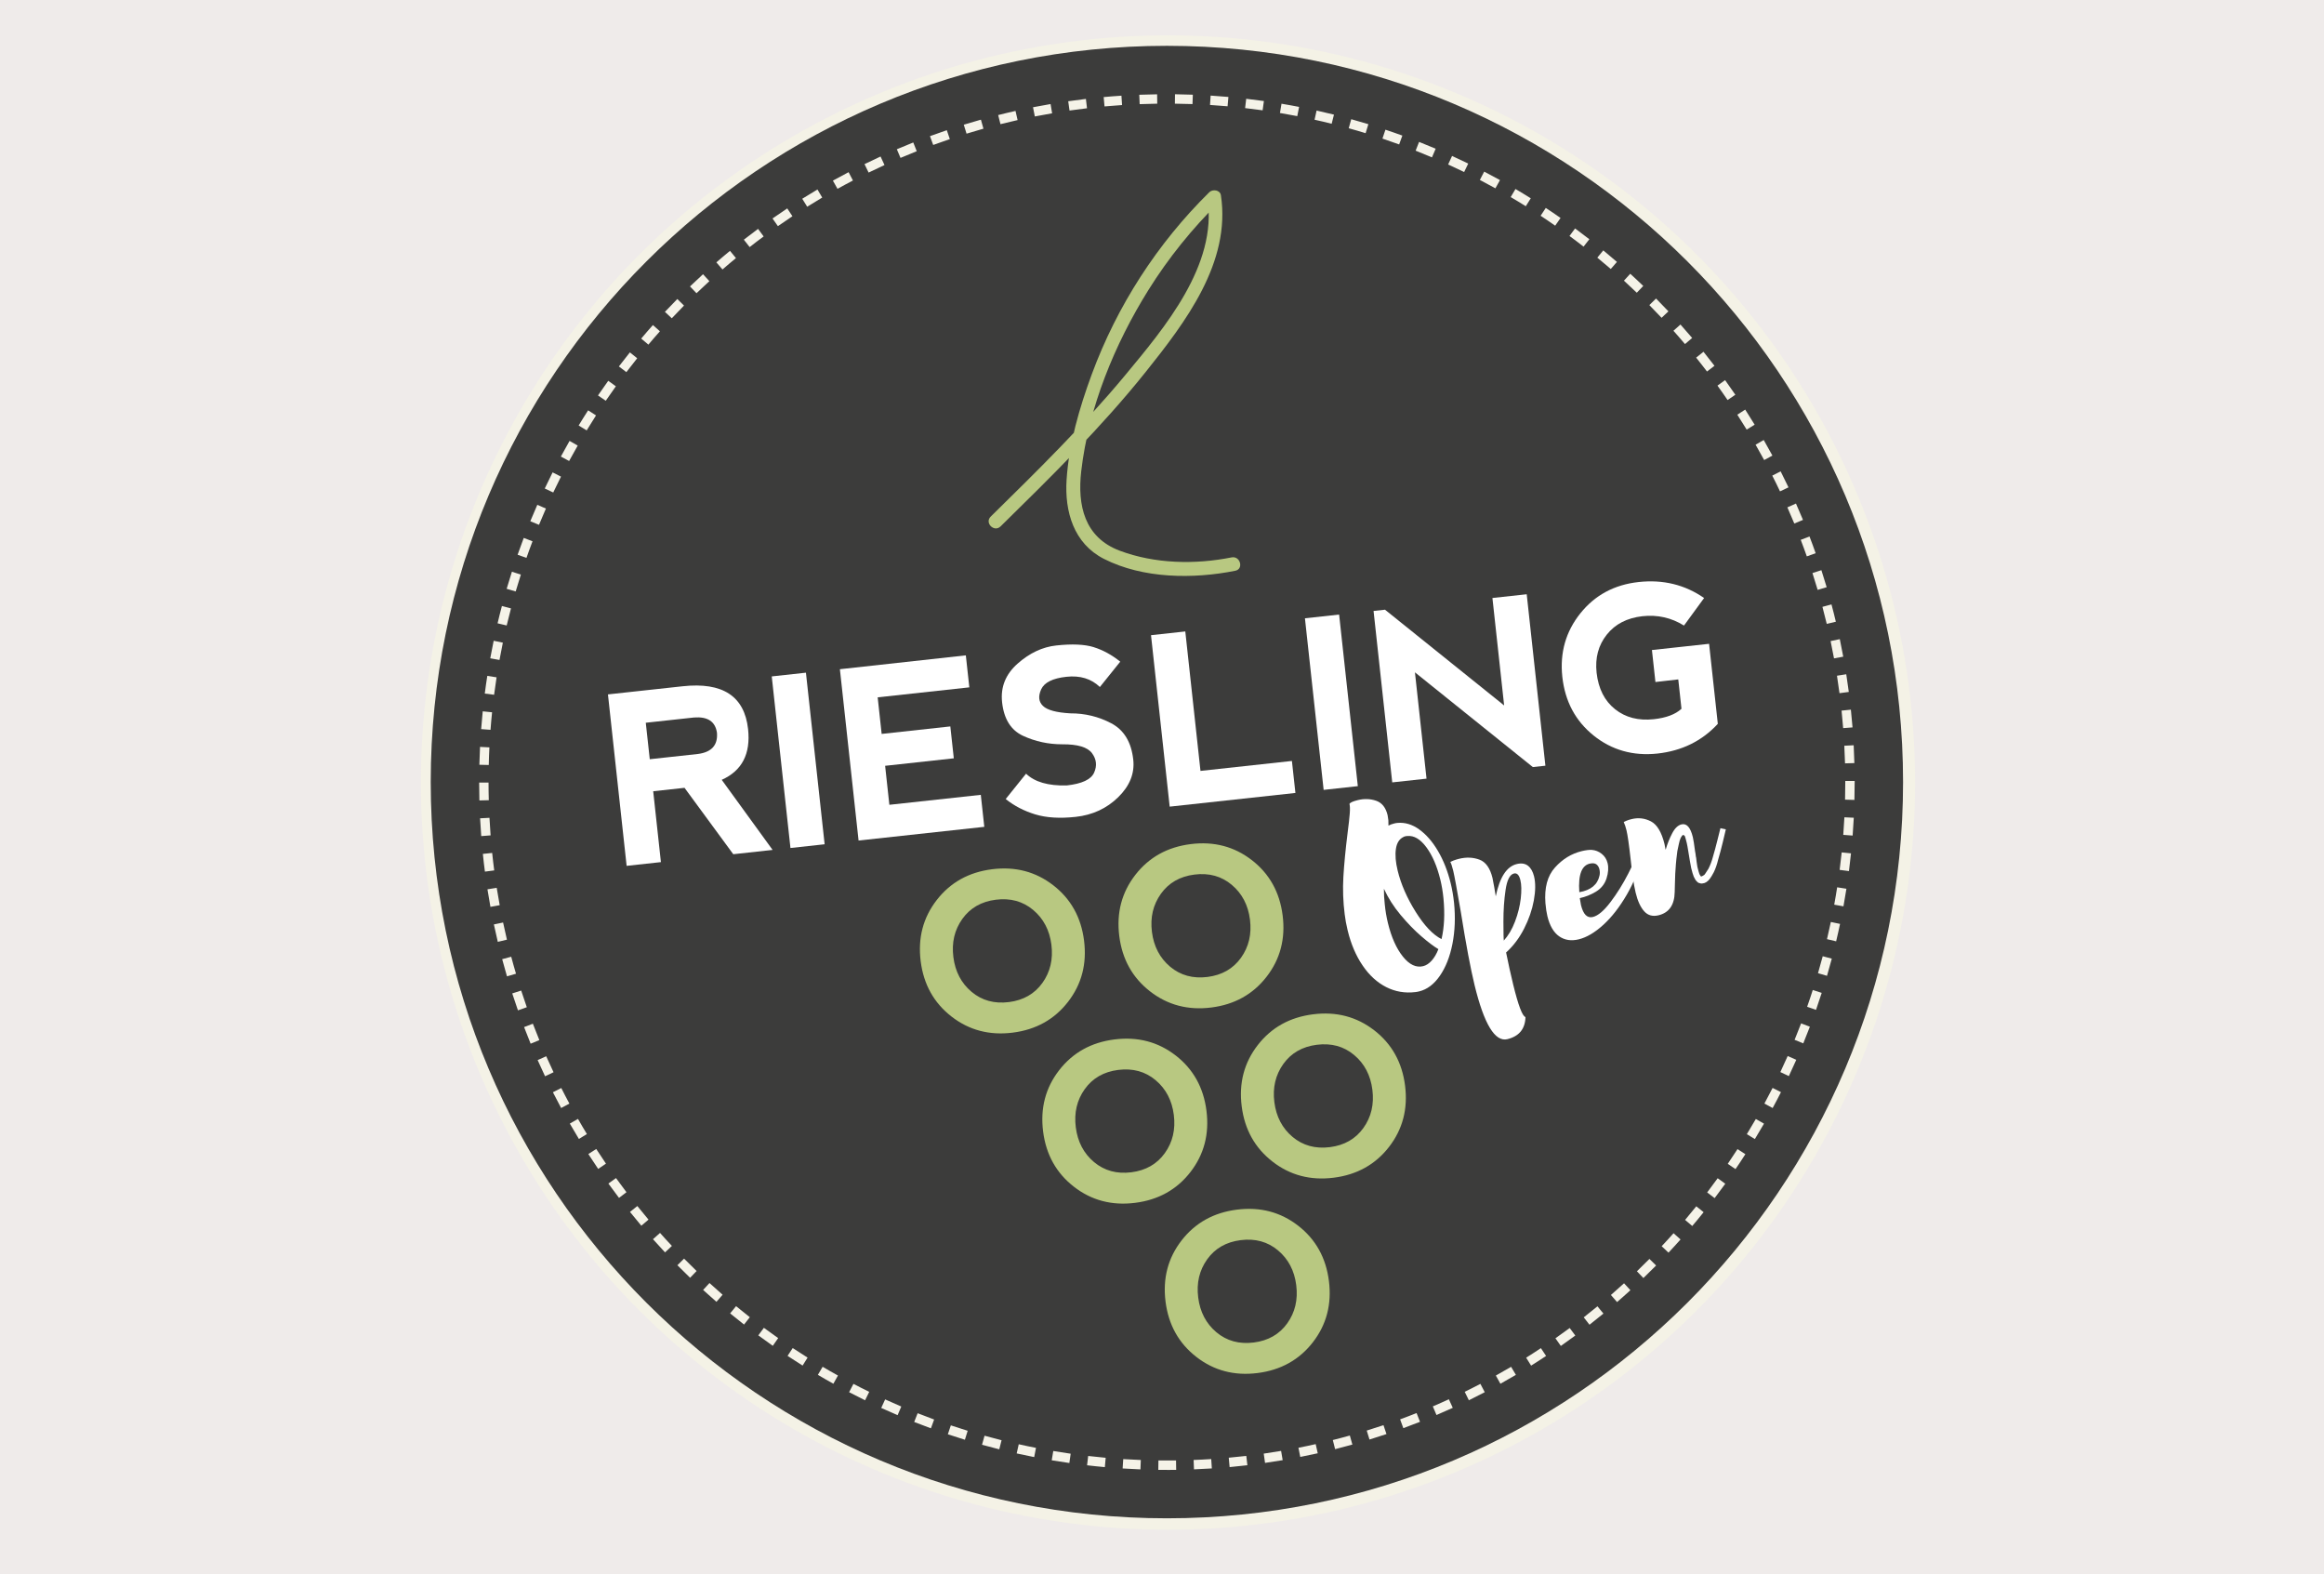 <?xml version="1.0" encoding="UTF-8"?>
<svg id="uuid-cdc44fa2-d3c0-49e7-98e1-08c5ad104269" data-name="Calque 1" xmlns="http://www.w3.org/2000/svg" width="871" height="590" xmlns:xlink="http://www.w3.org/1999/xlink" viewBox="0 0 871 590">
  <defs>
    <style>
      .uuid-9a102e8b-458b-40bb-9ce1-c780792d4a0d {
        fill: #b8c881;
      }

      .uuid-9a102e8b-458b-40bb-9ce1-c780792d4a0d, .uuid-b9e84ab2-c0c8-4707-9628-60304e689952, .uuid-2d6428ef-2e2d-4a44-bf67-5fa4248b60e0, .uuid-29fc1da2-d642-4d07-bf17-29bbb8ea433c, .uuid-f6d1d231-84f2-4b26-a377-982faa8a5792, .uuid-bdc61a57-c03f-4210-9e08-9dce2f1ae11c {
        stroke-width: 0px;
      }

      .uuid-b9e84ab2-c0c8-4707-9628-60304e689952 {
        fill: url(#uuid-05cc2163-b64c-4aa3-a9d8-79aab32eef26);
      }

      .uuid-2d6428ef-2e2d-4a44-bf67-5fa4248b60e0 {
        fill: #3c3c3b;
      }

      .uuid-29fc1da2-d642-4d07-bf17-29bbb8ea433c {
        fill: #efebea;
      }

      .uuid-f6d1d231-84f2-4b26-a377-982faa8a5792 {
        fill: #fff;
      }

      .uuid-bdc61a57-c03f-4210-9e08-9dce2f1ae11c {
        fill: url(#uuid-9f57ec7a-81ee-45d3-8542-4503303c4d6e);
      }
    </style>
    <radialGradient id="uuid-9f57ec7a-81ee-45d3-8542-4503303c4d6e" data-name="Degradado sin nombre 9" cx="-868.23" cy="-611.45" fx="-868.23" fy="-611.45" r="1716.89" gradientTransform="translate(579.35 392.97) scale(.16)" gradientUnits="userSpaceOnUse">
      <stop offset="0" stop-color="#fff"/>
      <stop offset="1" stop-color="#f4f2e6"/>
    </radialGradient>
    <radialGradient id="uuid-05cc2163-b64c-4aa3-a9d8-79aab32eef26" cx="-10360.6" cy="-612.54" fx="-10360.6" fy="-612.54" r="1580.5" gradientTransform="translate(2127 392.97) scale(.16)" gradientUnits="userSpaceOnUse">
      <stop offset="0" stop-color="#f5f3e8"/>
      <stop offset="1" stop-color="#f5f3e8"/>
    </radialGradient>
  </defs>
  <rect class="uuid-29fc1da2-d642-4d07-bf17-29bbb8ea433c" x="-59.25" y="-34.25" width="994" height="655"/>
  <g>
    <circle class="uuid-bdc61a57-c03f-4210-9e08-9dce2f1ae11c" cx="437.75" cy="293.25" r="280"/>
    <path class="uuid-2d6428ef-2e2d-4a44-bf67-5fa4248b60e0" d="M713.24,293.07c0,152.38-123.52,275.9-275.9,275.9s-275.91-123.52-275.91-275.9S284.97,17.17,437.34,17.17s275.9,123.53,275.9,275.9Z"/>
    <path class="uuid-b9e84ab2-c0c8-4707-9628-60304e689952" d="M437.34,550.83c-1.08,0-2.15,0-3.23-.02l.05-3.51c2.2.02,4.4.02,6.6,0l.05,3.52c-1.16.01-2.31.02-3.47.02ZM427.42,550.64c-2.23-.09-4.46-.2-6.68-.35l.23-3.5c2.18.13,4.38.25,6.59.33l-.14,3.52ZM447.49,550.63l-.14-3.52c2.21-.09,4.41-.19,6.6-.34l.23,3.51c-2.21.14-4.45.25-6.68.34ZM414.07,549.79c-2.22-.21-4.44-.42-6.65-.69l.41-3.49c2.18.26,4.37.48,6.56.68l-.31,3.5ZM460.84,549.77l-.32-3.51c2.2-.2,4.39-.42,6.57-.67l.41,3.49c-2.21.26-4.42.49-6.65.7ZM400.79,548.25c-2.22-.32-4.42-.66-6.62-1.02l.58-3.48c2.17.37,4.34.7,6.52,1.01l-.49,3.49ZM474.12,548.21l-.49-3.48c2.19-.31,4.35-.66,6.51-1.02l.59,3.47c-2.2.37-4.4.72-6.62,1.03ZM387.59,546.03c-2.2-.43-4.38-.89-6.55-1.37l.77-3.44c2.14.48,4.29.94,6.46,1.36l-.67,3.45ZM487.32,545.98l-.68-3.45c2.16-.42,4.32-.87,6.46-1.36l.77,3.43c-2.18.48-4.36.94-6.55,1.37ZM374.52,543.12c-2.16-.54-4.32-1.12-6.47-1.71l.94-3.39c2.11.58,4.24,1.15,6.38,1.69l-.86,3.41ZM500.38,543.06l-.86-3.42c2.14-.53,4.27-1.1,6.38-1.69l.95,3.39c-2.15.59-4.31,1.17-6.47,1.72ZM361.63,539.53c-2.14-.66-4.28-1.34-6.39-2.05l1.12-3.34c2.09.7,4.19,1.37,6.31,2.03l-1.04,3.36ZM513.27,539.46l-1.04-3.37c2.1-.65,4.19-1.32,6.28-2.02l1.12,3.33c-2.1.71-4.23,1.39-6.37,2.05ZM348.9,535.25c-2.1-.77-4.2-1.57-6.27-2.38l1.29-3.28c2.05.81,4.11,1.59,6.18,2.36l-1.21,3.3ZM525.95,535.19l-1.21-3.3c2.07-.77,4.13-1.54,6.17-2.36l1.29,3.28c-2.08.81-4.16,1.61-6.26,2.38ZM336.42,530.32c-2.06-.88-4.11-1.78-6.15-2.71l1.47-3.2c2,.91,4.03,1.8,6.05,2.67l-1.38,3.24ZM538.37,530.26l-1.37-3.23c2.01-.86,4.02-1.74,6.01-2.67l1.47,3.21c-2.01.92-4.06,1.82-6.1,2.69ZM324.22,524.74c-2-.98-4-1.99-5.99-3.03l1.63-3.12c1.95,1.03,3.92,2.01,5.91,2.99l-1.55,3.16ZM550.5,524.73l-1.55-3.17c1.98-.97,3.94-1.95,5.88-2.97l1.63,3.12c-1.97,1.03-3.95,2.03-5.95,3.02ZM562.33,518.55l-1.71-3.08c1.92-1.07,3.83-2.15,5.72-3.27l1.79,3.02c-1.92,1.13-3.85,2.24-5.8,3.33ZM312.34,518.54c-1.96-1.08-3.89-2.19-5.81-3.33l1.78-3.02c1.89,1.12,3.81,2.21,5.74,3.27l-1.71,3.08ZM573.84,511.76l-1.86-2.98c1.86-1.17,3.71-2.36,5.53-3.58l1.94,2.93c-1.85,1.24-3.72,2.44-5.61,3.62ZM300.79,511.73c-1.89-1.18-3.77-2.4-5.62-3.63l1.93-2.93c1.84,1.22,3.69,2.41,5.57,3.58l-1.87,2.98ZM584.98,504.38l-2.03-2.87c1.8-1.27,3.59-2.55,5.35-3.85l2.1,2.82c-1.8,1.33-3.6,2.62-5.43,3.9ZM289.63,504.33c-1.83-1.28-3.63-2.59-5.43-3.92l2.09-2.82c1.77,1.31,3.56,2.59,5.36,3.85l-2.02,2.89ZM595.72,496.43l-2.16-2.77c1.73-1.35,3.45-2.73,5.14-4.13l2.24,2.72c-1.72,1.41-3.46,2.8-5.22,4.18ZM278.86,496.36c-1.75-1.37-3.49-2.76-5.22-4.18l2.23-2.71c1.71,1.39,3.42,2.78,5.15,4.14l-2.17,2.76ZM606.05,487.94l-2.3-2.66c1.66-1.44,3.31-2.9,4.92-4.38l2.38,2.59c-1.64,1.51-3.32,2.99-5,4.45ZM268.52,487.85c-1.68-1.46-3.35-2.94-5-4.45l2.38-2.6c1.62,1.48,3.26,2.95,4.92,4.39l-2.31,2.66ZM615.92,478.93l-2.43-2.53c1.58-1.53,3.15-3.07,4.69-4.63l2.51,2.46c-1.57,1.59-3.16,3.15-4.77,4.7ZM258.63,478.83c-1.6-1.54-3.18-3.12-4.75-4.7l2.5-2.47c1.55,1.57,3.11,3.11,4.7,4.64l-2.45,2.54ZM625.33,469.42l-2.56-2.41c1.51-1.6,2.99-3.23,4.45-4.87l2.62,2.33c-1.47,1.67-2.98,3.31-4.52,4.95ZM249.24,469.31c-1.51-1.63-3.02-3.27-4.51-4.93l2.64-2.35c1.46,1.65,2.94,3.27,4.45,4.87l-2.57,2.41ZM634.23,459.43l-2.68-2.28c1.42-1.69,2.81-3.38,4.19-5.1l2.75,2.21c-1.39,1.74-2.81,3.47-4.26,5.17ZM240.36,459.32c-1.44-1.7-2.85-3.43-4.25-5.17l2.75-2.2c1.38,1.72,2.78,3.42,4.19,5.09l-2.68,2.28ZM642.62,448.98l-2.8-2.13c1.33-1.75,2.64-3.53,3.94-5.32l2.85,2.06c-1.31,1.82-2.64,3.6-3.98,5.38ZM231.99,448.89c-1.35-1.77-2.67-3.56-3.98-5.37l2.86-2.05c1.28,1.79,2.59,3.55,3.92,5.3l-2.8,2.13ZM650.44,438.11l-2.9-1.98c1.24-1.82,2.45-3.65,3.65-5.51l2.95,1.9c-1.2,1.89-2.43,3.75-3.7,5.59ZM224.19,438.04c-1.26-1.84-2.49-3.7-3.69-5.57l2.96-1.9c1.19,1.85,2.41,3.67,3.64,5.49l-2.91,1.98ZM657.7,426.85l-3.01-1.83c1.15-1.88,2.27-3.78,3.37-5.69l3.06,1.75c-1.12,1.94-2.25,3.85-3.42,5.77ZM216.96,426.81c-1.16-1.9-2.3-3.83-3.4-5.76l3.06-1.75c1.08,1.91,2.2,3.8,3.34,5.67l-3,1.84ZM210.31,415.22c-1.05-1.95-2.08-3.92-3.09-5.91l3.14-1.59c.98,1.96,2,3.91,3.04,5.84l-3.1,1.66ZM664.37,415.22l-3.1-1.67c1.05-1.94,2.07-3.89,3.07-5.86l3.14,1.58c-1.01,2-2.04,3.98-3.11,5.94ZM204.28,403.32c-.95-2-1.87-4.03-2.78-6.06l3.21-1.44c.89,2.01,1.81,4.01,2.75,5.99l-3.18,1.51ZM670.42,403.26l-3.17-1.51c.93-2,1.86-3.99,2.75-6.02l3.22,1.43c-.91,2.04-1.84,4.07-2.79,6.09ZM198.88,391.12c-.84-2.06-1.66-4.13-2.46-6.23l3.29-1.26c.79,2.06,1.59,4.11,2.43,6.14l-3.26,1.34ZM675.84,390.99l-3.25-1.33c.83-2.04,1.64-4.1,2.44-6.16l3.28,1.25c-.8,2.1-1.62,4.18-2.47,6.24ZM194.12,378.62c-.74-2.1-1.45-4.22-2.14-6.34l3.35-1.08c.67,2.09,1.38,4.18,2.11,6.25l-3.32,1.17ZM680.62,378.44l-3.33-1.16c.73-2.09,1.44-4.18,2.11-6.29l3.35,1.08c-.69,2.14-1.4,4.26-2.14,6.37ZM190.01,365.88c-.62-2.13-1.22-4.28-1.8-6.44l3.39-.91c.57,2.14,1.16,4.25,1.79,6.36l-3.38.99ZM684.73,365.68l-3.37-.99c.61-2.11,1.21-4.23,1.77-6.35l3.4.9c-.57,2.16-1.17,4.31-1.8,6.45ZM186.57,352.95c-.52-2.16-1-4.34-1.47-6.53l3.45-.72c.45,2.16.93,4.3,1.44,6.43l-3.42.82ZM688.16,352.75l-3.43-.81c.51-2.14.99-4.29,1.44-6.44l3.45.72c-.46,2.18-.94,4.37-1.46,6.53ZM183.81,339.85c-.4-2.19-.77-4.39-1.12-6.59l3.47-.56c.35,2.18.72,4.35,1.12,6.51l-3.47.63ZM690.91,339.64l-3.47-.62c.39-2.17.77-4.34,1.1-6.51l3.47.54c-.35,2.21-.71,4.41-1.11,6.59ZM181.74,326.63c-.29-2.2-.55-4.42-.77-6.64l3.49-.36c.23,2.2.48,4.39.77,6.55l-3.49.45ZM692.96,326.43l-3.49-.45c.28-2.18.54-4.36.77-6.55l3.49.35c-.23,2.22-.48,4.44-.77,6.65ZM180.36,313.33c-.17-2.22-.31-4.44-.43-6.68l3.52-.18c.12,2.2.25,4.4.42,6.58l-3.51.27ZM694.33,313.12l-3.5-.26c.17-2.19.31-4.39.42-6.59l3.52.17c-.12,2.23-.27,4.46-.43,6.68ZM179.67,299.96c-.05-2.21-.09-4.44-.09-6.69h3.52c0,2.2.02,4.4.09,6.6l-3.52.09ZM695.01,299.76l-3.51-.1c.06-2.18.08-4.39.08-6.6v-.41h3.52v.41c0,2.24-.03,4.46-.09,6.69ZM183.18,286.67l-3.52-.08c.06-2.24.14-4.46.25-6.7l3.51.18c-.11,2.19-.2,4.39-.24,6.59ZM691.49,286.06c-.06-2.2-.15-4.4-.27-6.6l3.51-.18c.12,2.22.2,4.44.26,6.68l-3.51.1ZM183.84,273.49l-3.51-.26c.17-2.23.37-4.46.59-6.67l3.5.36c-.23,2.19-.41,4.38-.58,6.58ZM690.79,272.87c-.17-2.2-.37-4.38-.6-6.57l3.49-.36c.23,2.2.44,4.42.62,6.65l-3.51.27ZM185.18,260.36l-3.49-.45c.28-2.22.59-4.42.94-6.63l3.48.54c-.34,2.17-.65,4.35-.93,6.53ZM689.41,259.75c-.29-2.19-.6-4.36-.94-6.53l3.48-.55c.34,2.2.66,4.41.95,6.63l-3.49.46ZM187.21,247.32l-3.47-.63c.4-2.2.82-4.39,1.28-6.57l3.44.71c-.45,2.16-.86,4.31-1.26,6.49ZM687.36,246.72c-.4-2.17-.83-4.33-1.28-6.48l3.45-.73c.46,2.18.89,4.37,1.29,6.57l-3.46.64ZM189.9,234.39l-3.42-.81c.52-2.18,1.05-4.34,1.63-6.49l3.4.9c-.56,2.12-1.09,4.26-1.61,6.4ZM684.64,233.8c-.52-2.14-1.05-4.28-1.62-6.39l3.39-.91c.58,2.15,1.13,4.31,1.64,6.49l-3.42.81ZM193.27,221.64l-3.38-.99c.63-2.15,1.29-4.29,1.97-6.4l3.35,1.07c-.67,2.09-1.31,4.2-1.94,6.32ZM681.23,221.05c-.62-2.11-1.28-4.21-1.95-6.3l3.35-1.08c.69,2.11,1.34,4.24,1.98,6.38l-3.37,1ZM197.31,209.05l-3.32-1.16c.74-2.11,1.51-4.22,2.3-6.31l3.29,1.26c-.79,2.06-1.54,4.14-2.27,6.22ZM677.17,208.5c-.73-2.09-1.5-4.14-2.28-6.2l3.29-1.25c.8,2.07,1.56,4.17,2.3,6.27l-3.32,1.18ZM202.01,196.67l-3.26-1.34c.85-2.06,1.74-4.12,2.63-6.16l3.22,1.41c-.89,2.02-1.75,4.05-2.59,6.09ZM672.47,196.17c-.84-2.03-1.71-4.05-2.59-6.04l3.22-1.43c.9,2.03,1.77,4.07,2.63,6.13l-3.25,1.35ZM207.35,184.56l-3.18-1.5c.96-2.03,1.94-4.05,2.94-6.04l3.14,1.59c-.99,1.96-1.96,3.94-2.9,5.94ZM667.12,184.14c-.93-1.98-1.9-3.96-2.9-5.91l3.14-1.59c1.01,1.98,1.99,3.98,2.94,5.99l-3.18,1.51ZM213.31,172.76l-3.1-1.67c1.06-1.98,2.15-3.93,3.25-5.86l3.06,1.74c-1.1,1.91-2.17,3.84-3.22,5.78ZM661.18,172.4c-1.05-1.94-2.12-3.85-3.21-5.75l3.05-1.76c1.11,1.94,2.19,3.88,3.25,5.84l-3.1,1.68ZM219.88,161.28l-3.01-1.83c1.16-1.91,2.34-3.81,3.55-5.68l2.96,1.9c-1.18,1.86-2.35,3.71-3.49,5.6ZM654.62,160.98c-1.15-1.88-2.31-3.74-3.5-5.58l2.96-1.91c1.2,1.87,2.38,3.75,3.54,5.66l-3,1.84ZM227.02,150.17l-2.9-1.98c1.26-1.84,2.54-3.67,3.84-5.49l2.86,2.06c-1.28,1.79-2.54,3.59-3.79,5.42ZM647.47,149.91c-1.23-1.82-2.5-3.61-3.79-5.4l2.86-2.06c1.3,1.81,2.58,3.64,3.84,5.48l-2.91,1.98ZM234.75,139.45l-2.8-2.13c1.35-1.77,2.72-3.53,4.12-5.27l2.74,2.2c-1.38,1.72-2.72,3.45-4.06,5.21ZM639.76,139.22c-1.34-1.74-2.68-3.48-4.07-5.2l2.75-2.2c1.39,1.74,2.77,3.49,4.12,5.26l-2.8,2.14ZM243,129.14l-2.68-2.26c1.43-1.71,2.89-3.39,4.38-5.07l2.63,2.34c-1.47,1.64-2.9,3.31-4.32,4.99ZM631.5,128.93c-1.41-1.68-2.86-3.34-4.32-4.98l2.63-2.34c1.48,1.65,2.95,3.34,4.39,5.04l-2.69,2.28ZM251.78,119.27l-2.58-2.4c1.53-1.63,3.08-3.24,4.65-4.82l2.5,2.46c-1.55,1.57-3.06,3.15-4.57,4.76ZM622.73,119.09c-1.51-1.61-3.03-3.19-4.58-4.76l2.51-2.46c1.57,1.58,3.11,3.18,4.64,4.81l-2.56,2.41ZM261.04,109.88l-2.44-2.54c1.61-1.55,3.23-3.07,4.88-4.58l2.38,2.6c-1.63,1.49-3.23,2.99-4.82,4.52ZM613.45,109.7c-1.59-1.52-3.19-3.03-4.82-4.52l2.36-2.59c1.66,1.5,3.28,3.03,4.88,4.57l-2.43,2.54ZM270.78,100.98l-2.3-2.66c1.68-1.45,3.37-2.9,5.11-4.32l2.23,2.72c-1.7,1.4-3.38,2.81-5.04,4.26ZM603.7,100.8c-1.66-1.43-3.35-2.86-5.05-4.25l2.24-2.72c1.73,1.42,3.43,2.86,5.11,4.32l-2.3,2.65ZM280.96,92.59l-2.18-2.77c1.76-1.37,3.54-2.72,5.33-4.05l2.09,2.83c-1.77,1.3-3.52,2.64-5.24,3.99ZM593.49,92.42c-1.73-1.36-3.49-2.68-5.27-3.99l2.1-2.82c1.8,1.32,3.58,2.67,5.34,4.04l-2.17,2.78ZM291.55,84.75l-2.02-2.88c1.82-1.28,3.66-2.54,5.52-3.77l1.94,2.93c-1.83,1.22-3.65,2.46-5.45,3.72ZM582.86,84.57c-1.8-1.27-3.63-2.5-5.46-3.72l1.94-2.93c1.86,1.23,3.71,2.48,5.53,3.76l-2.01,2.89ZM302.53,77.47l-1.86-2.99c1.88-1.18,3.78-2.33,5.7-3.47l1.79,3.02c-1.89,1.13-3.76,2.26-5.63,3.44ZM571.84,77.28c-1.86-1.17-3.75-2.31-5.65-3.43l1.79-3.02c1.93,1.13,3.84,2.29,5.73,3.48l-1.87,2.98ZM313.88,70.76l-1.72-3.07c1.94-1.08,3.9-2.14,5.88-3.17l1.63,3.12c-1.95,1.01-3.88,2.06-5.79,3.12ZM560.45,70.57c-1.92-1.07-3.86-2.11-5.82-3.14l1.63-3.12c1.99,1.04,3.95,2.09,5.91,3.18l-1.72,3.08ZM325.54,64.66l-1.54-3.15c1.99-.98,4-1.93,6.02-2.86l1.48,3.2c-2,.92-3.99,1.86-5.95,2.82ZM548.73,64.46c-1.98-.96-3.98-1.91-5.99-2.82l1.47-3.2c2.03.93,4.06,1.88,6.06,2.86l-1.53,3.16ZM337.5,59.18l-1.38-3.25c2.04-.86,4.09-1.72,6.16-2.54l1.3,3.27c-2.04.81-4.07,1.65-6.08,2.51ZM536.68,58.97c-2.03-.87-4.07-1.7-6.12-2.51l1.29-3.28c2.09.83,4.15,1.67,6.22,2.55l-1.39,3.24ZM349.75,54.32l-1.21-3.3c2.09-.77,4.19-1.51,6.31-2.23l1.13,3.34c-2.09.7-4.16,1.44-6.23,2.19ZM524.37,54.12c-2.08-.76-4.15-1.49-6.25-2.19l1.12-3.33c2.12.71,4.24,1.44,6.34,2.21l-1.2,3.31ZM362.25,50.1l-1.04-3.37c2.13-.66,4.27-1.28,6.42-1.89l.95,3.38c-2.13.6-4.23,1.22-6.33,1.87ZM511.81,49.91c-2.09-.64-4.21-1.27-6.33-1.85l.94-3.39c2.15.6,4.29,1.23,6.42,1.87l-1.03,3.37ZM374.96,46.53l-.86-3.41c2.15-.55,4.32-1.06,6.5-1.55l.78,3.43c-2.16.48-4.29.99-6.42,1.53ZM499.1,46.38c-2.13-.54-4.27-1.05-6.42-1.51l.76-3.44c2.19.48,4.36,1,6.51,1.53l-.86,3.42ZM387.84,43.64l-.68-3.45c2.19-.43,4.37-.83,6.58-1.2l.58,3.47c-2.17.36-4.33.76-6.48,1.18ZM486.21,43.52c-2.16-.42-4.32-.81-6.5-1.18l.58-3.47c2.2.36,4.4.77,6.59,1.19l-.68,3.46ZM400.84,41.42l-.49-3.48c2.2-.31,4.41-.61,6.63-.87l.41,3.5c-2.19.25-4.37.54-6.55.85ZM473.2,41.34c-2.18-.3-4.36-.58-6.55-.83l.41-3.49c2.22.25,4.43.53,6.63.84l-.48,3.49ZM413.96,39.89l-.32-3.51c2.21-.21,4.43-.38,6.66-.52l.23,3.51c-2.2.14-4.39.31-6.58.51ZM460.08,39.83c-2.18-.19-4.38-.36-6.58-.5l.22-3.51c2.23.14,4.45.32,6.67.51l-.31,3.5ZM427.13,39.03l-.15-3.52c2.22-.08,4.45-.14,6.69-.17l.05,3.51c-2.21.03-4.4.09-6.59.18ZM446.92,39c-2.19-.08-4.39-.13-6.59-.15l.04-3.53c2.23.03,4.45.09,6.69.17l-.13,3.51Z"/>
    <g>
      <g>
        <g>
          <path class="uuid-9a102e8b-458b-40bb-9ce1-c780792d4a0d" d="M402.48,444.71c-6.59-5.12-10.44-12.03-11.54-20.7-1.1-8.71.9-16.36,6.01-22.95,5.11-6.59,12.02-10.44,20.73-11.54,8.71-1.1,16.35.9,22.95,6.01,6.59,5.11,10.44,12.02,11.54,20.73,1.1,8.71-.9,16.35-6.01,22.95-5.11,6.59-12.02,10.44-20.72,11.54-8.71,1.1-16.36-.91-22.95-6.03ZM424.03,439.3c5.41-.69,9.59-3.08,12.53-7.18,2.94-4.11,4.06-8.88,3.37-14.32-.69-5.44-2.97-9.79-6.84-13.03-3.86-3.24-8.53-4.52-14-3.83-5.42.69-9.59,3.08-12.53,7.18-2.94,4.11-4.06,8.88-3.37,14.32.69,5.44,2.96,9.78,6.83,13.03,3.87,3.24,8.53,4.52,14,3.83Z"/>
          <path class="uuid-9a102e8b-458b-40bb-9ce1-c780792d4a0d" d="M476.91,435.29c-6.59-5.12-10.44-12.03-11.54-20.7-1.1-8.71.9-16.36,6.01-22.95,5.11-6.59,12.02-10.44,20.73-11.54,8.71-1.1,16.35.9,22.95,6.01,6.59,5.11,10.44,12.02,11.54,20.73,1.1,8.71-.9,16.35-6.01,22.95-5.11,6.59-12.02,10.44-20.72,11.54-8.71,1.1-16.36-.91-22.95-6.03ZM498.45,429.88c5.41-.69,9.59-3.08,12.53-7.18,2.94-4.11,4.06-8.88,3.37-14.32-.69-5.44-2.97-9.79-6.84-13.03-3.86-3.24-8.53-4.52-14-3.83-5.42.69-9.59,3.08-12.53,7.18-2.94,4.11-4.06,8.88-3.37,14.32.69,5.44,2.96,9.78,6.83,13.03,3.87,3.24,8.53,4.52,14,3.83Z"/>
        </g>
        <path class="uuid-9a102e8b-458b-40bb-9ce1-c780792d4a0d" d="M448.37,508.49c-6.59-5.12-10.44-12.03-11.54-20.7-1.1-8.71.9-16.36,6.01-22.95,5.11-6.59,12.02-10.44,20.73-11.54,8.71-1.1,16.35.9,22.95,6.01,6.59,5.11,10.44,12.02,11.54,20.73,1.1,8.71-.9,16.35-6.01,22.95-5.11,6.59-12.02,10.44-20.72,11.54-8.71,1.1-16.36-.91-22.95-6.03ZM469.91,503.09c5.41-.69,9.59-3.08,12.53-7.18,2.94-4.11,4.06-8.88,3.37-14.32-.69-5.44-2.97-9.79-6.84-13.03-3.86-3.24-8.53-4.52-14-3.83-5.42.69-9.59,3.08-12.53,7.18-2.94,4.11-4.06,8.88-3.37,14.32.69,5.44,2.96,9.78,6.83,13.03,3.87,3.24,8.53,4.52,14,3.83Z"/>
        <g>
          <path class="uuid-9a102e8b-458b-40bb-9ce1-c780792d4a0d" d="M356.6,380.93c-6.59-5.12-10.44-12.03-11.54-20.7-1.1-8.71.9-16.36,6.01-22.95,5.11-6.59,12.02-10.44,20.73-11.54,8.71-1.1,16.35.9,22.95,6.01,6.59,5.11,10.44,12.02,11.54,20.73,1.1,8.71-.9,16.35-6.01,22.95-5.11,6.59-12.02,10.44-20.72,11.54-8.71,1.1-16.36-.91-22.95-6.03ZM378.15,375.52c5.41-.69,9.59-3.08,12.53-7.18,2.94-4.11,4.06-8.88,3.37-14.32-.69-5.44-2.97-9.79-6.84-13.03-3.86-3.24-8.53-4.52-14-3.83-5.42.69-9.59,3.08-12.53,7.18-2.94,4.11-4.06,8.88-3.37,14.32.69,5.44,2.96,9.78,6.83,13.03,3.87,3.24,8.53,4.52,14,3.83Z"/>
          <path class="uuid-9a102e8b-458b-40bb-9ce1-c780792d4a0d" d="M431.03,371.51c-6.59-5.12-10.44-12.03-11.54-20.7-1.1-8.71.9-16.36,6.01-22.95,5.11-6.59,12.02-10.44,20.73-11.54,8.71-1.1,16.35.9,22.95,6.01,6.59,5.11,10.44,12.02,11.54,20.73,1.1,8.71-.9,16.35-6.01,22.95-5.11,6.59-12.02,10.44-20.72,11.54-8.71,1.1-16.36-.91-22.95-6.03ZM452.57,366.1c5.41-.69,9.59-3.08,12.53-7.18,2.94-4.11,4.06-8.88,3.37-14.32-.69-5.44-2.97-9.79-6.84-13.03-3.86-3.24-8.53-4.52-14-3.83-5.42.69-9.59,3.08-12.53,7.18-2.94,4.11-4.06,8.88-3.37,14.32.69,5.44,2.96,9.78,6.83,13.03,3.87,3.24,8.53,4.52,14,3.83Z"/>
        </g>
      </g>
      <g>
        <path class="uuid-f6d1d231-84f2-4b26-a377-982faa8a5792" d="M531.87,310.81c2.64,1.87,4.99,4.57,7.06,8.09,2.07,3.52,3.65,7.54,4.76,12.05.57,2.34.99,4.81,1.27,7.41.54,5.44.33,10.56-.61,15.36-.95,4.8-2.52,8.79-4.71,11.95-2.19,3.17-4.77,5.12-7.74,5.84-.63.15-1.12.24-1.48.27-3.88.46-7.52-.16-10.9-1.88-3.39-1.72-6.33-4.4-8.82-8.07-2.5-3.66-4.37-8.03-5.61-13.12-.53-2.17-.9-4.2-1.12-6.08-.6-4.7-.76-9.39-.49-14.1.28-4.7.8-10.16,1.58-16.41.42-3.25.69-5.68.81-7.28.12-1.61.09-2.81-.11-3.61.3-.49,1.34-.96,3.11-1.39,2.4-.59,4.69-.51,6.87.23,2.18.74,3.62,2.54,4.31,5.4.08.35.18.99.29,1.93l.03,1.99c.64-.34,1.36-.61,2.17-.8.51-.13.92-.19,1.22-.21,2.78-.25,5.49.55,8.13,2.42ZM536.59,359.96c1-1.12,1.83-2.55,2.5-4.28-1.62-.94-3.74-2.53-6.34-4.77-2.61-2.24-5.21-4.92-7.82-8.04-2.61-3.12-4.69-6.39-6.26-9.82-.01,1.94.09,3.85.31,5.74.24,2.48.64,4.87,1.2,7.15,1.3,5.31,3.16,9.49,5.6,12.53,2.43,3.04,4.97,4.24,7.6,3.59,1.14-.28,2.21-.98,3.21-2.1ZM539.81,329.62c-1.23-5.03-2.97-9.07-5.23-12.12-2.26-3.05-4.63-4.45-7.11-4.21-.19-.02-.45.02-.79.1-.29.07-.51.15-.67.25-1.57.75-2.53,2.25-2.85,4.51-.33,2.26-.11,4.96.66,8.1,1.24,5.09,3.48,10.22,6.71,15.39,3.23,5.18,6.47,8.61,9.73,10.29,1.04-4.43,1.28-9.51.73-15.25-.24-2.49-.64-4.84-1.18-7.07Z"/>
        <path class="uuid-f6d1d231-84f2-4b26-a377-982faa8a5792" d="M572.65,324.42c1.07.83,1.84,2.16,2.29,3.99.6,2.46.56,5.46-.08,9.01-.65,3.55-1.87,7.08-3.67,10.61-1.8,3.52-4.05,6.5-6.73,8.9.86,4.27,1.75,8.29,2.67,12.06,1.9,7.77,3.43,11.82,4.6,12.14-.13,4.45-2.39,7.21-6.79,8.29-4.63,1.13-8.73-5.62-12.29-20.25-1.49-6.11-3.22-15.29-5.17-27.52-1.44-8.37-2.38-13.46-2.82-15.29-.39-1.6-.76-2.72-1.1-3.37.16-.09.56-.27,1.19-.52.63-.25,1.35-.46,2.15-.66,2.68-.65,5.21-.55,7.57.33,2.36.87,4,3.17,4.9,6.88l.29,1.56.35,1.82.58,3.49c1.47-7.13,4.08-11.17,7.86-12.09,1.71-.42,3.11-.21,4.19.61ZM563.52,352.35l.04.17c1.72-1.88,3.14-4.26,4.24-7.17,1.11-2.9,1.82-5.79,2.16-8.65.32-2.86.28-5.16-.14-6.87-.47-1.94-1.27-2.77-2.42-2.49-1.54.38-2.58,2.42-3.13,6.12-.55,3.7-.82,7.69-.81,11.96,0,4.26.06,6.6.16,7l-.11-.07Z"/>
        <path class="uuid-f6d1d231-84f2-4b26-a377-982faa8a5792" d="M615.89,319.86c-1.47,5.68-3.53,10.84-6.22,15.46-2.69,4.62-5.62,8.38-8.78,11.26-3.17,2.89-6.24,4.7-9.21,5.43-2.8.68-5.24.31-7.31-1.12-2.07-1.43-3.55-3.95-4.43-7.55-.32-1.31-.57-2.94-.74-4.9-.44-5.77.75-10.22,3.59-13.36,2.83-3.15,6.16-5.18,9.99-6.12,1.48-.36,2.75-.52,3.79-.47,1.35.1,2.59.58,3.71,1.46,1.12.88,1.87,2.05,2.23,3.54.4,1.66.26,3.57-.42,5.73-.7,2.11-2.01,3.74-3.93,4.91-1.93,1.16-3.95,1.98-6.08,2.43.19,1.29.34,2.16.45,2.61.85,3.49,2.33,4.97,4.45,4.46,1.94-.47,4.14-2.33,6.59-5.56,2.45-3.23,4.67-6.78,6.66-10.66,1.99-3.87,3.19-6.71,3.6-8.5l2.05.95ZM591.91,334.34c4.3-.74,6.82-2.82,7.56-6.21.18-.77.16-1.58-.05-2.44-.18-.74-.54-1.32-1.06-1.74-.52-.41-1.25-.54-2.18-.38-3.33.51-4.75,4.1-4.28,10.76Z"/>
        <path class="uuid-f6d1d231-84f2-4b26-a377-982faa8a5792" d="M646.82,310.78c-.21.9-.58,2.5-1.14,4.82-.56,2.31-1.13,4.48-1.73,6.5-.45,1.87-1,3.46-1.65,4.77-.58,1.11-1.08,1.93-1.49,2.45l-.49.58-.61.51c-.06.01-.18.11-.38.27l-.26.06c.01.06,0,.09-.07.11l-.34.08-.09.02-.17.04-.26.06c-.4.1-.77.07-1.11-.09-.44-.08-.8-.29-1.07-.65-.29-.23-.54-.55-.73-.96-.18-.41-.33-.66-.41-.76-.31-.77-.64-1.87-.99-3.3-.29-1.45-.66-3.57-1.1-6.36-.22-1.4-.41-2.42-.56-3.04-.31-1.25-.54-2.1-.71-2.55-.11-.22-.3-.35-.56-.41-.19-.07-.4.07-.62.43l-.39.64c-.28.61-.51,1.39-.7,2.35-.16.59-.34,1.45-.55,2.59-.31,2.43-.49,4.06-.54,4.85-.21,2.35-.33,4.83-.37,7.44l-.08,3.02c-.08,4.86-2.09,7.77-6.04,8.74-2.23.54-4.03.04-5.4-1.5-1.38-1.54-2.44-3.85-3.19-6.94-.4-1.66-.76-3.63-1.08-5.91-.32-2.29-.58-4.49-.8-6.62-.6-5.42-1.12-9.05-1.56-10.88-.29-1.2-.64-2.23-1.03-3.11.16-.09.51-.26,1.06-.48.55-.23,1.19-.43,1.94-.61,2.51-.61,4.92-.32,7.21.87,2.29,1.2,3.98,4.03,5.07,8.48l.33,1.73.1.43c.65-2.27,1.48-4.35,2.48-6.23.99-1.88,2.14-2.97,3.46-3.29,1.94-.47,3.36,1.12,4.25,4.77.22.91.5,2.69.84,5.33.11.45.21,1.1.29,1.93l.12.51c.05.71.21,1.83.45,3.34.32,1.32.57,2.22.76,2.72l.46.8.11.07.19.04.09-.02.24-.15.17-.04.08-.02c-.01-.06.04-.1.15-.13.04-.07.11-.12.2-.14.08-.02.15-.06.19-.13l.34-.45c.14-.16.54-.77,1.19-1.83.69-1.38,1.24-2.85,1.65-4.4.56-1.89,1.12-3.95,1.67-6.18.55-2.22.93-3.75,1.15-4.59l2.01.42Z"/>
      </g>
      <g>
        <path class="uuid-f6d1d231-84f2-4b26-a377-982faa8a5792" d="M270.49,292.23l19.07,26.27-14.74,1.61-18.27-24.88-11.74,1.28,2.89,26.56-12.85,1.4-7-64.25,28.01-3.05c14.99-1.63,23.16,3.72,24.51,16.05,1.01,9.28-2.28,15.62-9.89,19.02ZM243.52,284.51l17.99-1.96c5.16-.65,7.56-3.29,7.2-7.94-.61-4.21-3.46-6.12-8.56-5.74l-18.12,1.97,1.49,13.67Z"/>
        <path class="uuid-f6d1d231-84f2-4b26-a377-982faa8a5792" d="M289.24,253.48l12.81-1.4,7.01,64.3-12.81,1.4-7.01-64.3Z"/>
        <path class="uuid-f6d1d231-84f2-4b26-a377-982faa8a5792" d="M321.78,314.99l-7-64.21,47.2-5.19,1.31,11.99-34.35,3.74,1.49,13.71,25.74-2.81,1.3,11.95-25.74,2.81,1.59,14.61,34.27-3.73,1.31,11.99-47.12,5.13Z"/>
        <path class="uuid-f6d1d231-84f2-4b26-a377-982faa8a5792" d="M409.94,242.53c3.44,1.07,6.74,2.88,9.91,5.42l-7.63,9.5c-3.23-3.11-7.41-4.39-12.55-3.83-5.14.56-8.29,2.13-9.46,4.71-1.16,2.59-.94,4.65.68,6.21,1.61,1.56,5.04,2.49,10.27,2.78,5.49-.02,10.61,1.23,15.36,3.74,4.75,2.52,7.49,7.06,8.21,13.63.56,5.14-1.32,9.82-5.64,14.05-4.32,4.23-9.62,6.68-15.91,7.37-5.97.65-11.04.34-15.23-.94-4.18-1.28-7.86-3.19-11.03-5.74l7.63-9.5c3.23,3.12,8.3,4.58,15.22,4.41,5.71-.62,9.14-2.22,10.29-4.81,1.15-2.58.89-5.01-.79-7.28-1.68-2.27-5.4-3.38-11.18-3.33-5.2,0-10.09-1.07-14.65-3.17-4.56-2.1-7.19-6.3-7.87-12.58-.62-5.68,1.32-10.51,5.81-14.48,4.49-3.97,9.31-6.24,14.45-6.8,5.97-.65,10.67-.44,14.11.63Z"/>
        <path class="uuid-f6d1d231-84f2-4b26-a377-982faa8a5792" d="M444.23,236.63l5.69,52.26,34.27-3.73,1.31,11.99-47.12,5.13-7-64.25,12.85-1.4Z"/>
        <path class="uuid-f6d1d231-84f2-4b26-a377-982faa8a5792" d="M489.07,231.7l12.81-1.4,7.01,64.3-12.81,1.4-7.01-64.3Z"/>
        <path class="uuid-f6d1d231-84f2-4b26-a377-982faa8a5792" d="M521.79,293.2l-7-64.25,4.29-.47,44.65,35.88-4.39-40.27,12.85-1.4,7,64.25-4.71.51-44.18-35.5,4.34,39.84-12.85,1.4Z"/>
        <path class="uuid-f6d1d231-84f2-4b26-a377-982faa8a5792" d="M597.27,275.63c-6.82-5.46-10.73-12.8-11.74-22.02-.96-9.03,1.3-16.95,6.77-23.78,5.47-6.82,12.74-10.73,21.83-11.72,9.17-1,17.35,1,24.54,5.99l-7.54,10.32c-4.74-2.95-9.94-4.12-15.6-3.5-5.77.66-10.21,2.96-13.35,6.92-3.14,3.95-4.41,8.71-3.8,14.28.68,5.97,2.98,10.51,6.91,13.64,3.92,3.13,8.77,4.38,14.54,3.75,4.62-.5,8.08-1.8,10.36-3.9l-1.2-11.01-8.56.98-1.31-11.99,21.42-2.33,3.27,29.99c-5.91,6.42-13.47,10.14-22.67,11.14-9.08.96-17.04-1.29-23.86-6.74Z"/>
      </g>
      <path class="uuid-9a102e8b-458b-40bb-9ce1-c780792d4a0d" d="M374.99,197.27c18.91-18.57,37.87-37.21,54.44-57.94,14.82-18.55,31.95-40.94,28.15-66.15-.3-2.01-3.08-2.39-4.35-1.15-19.5,19.21-34.58,42.58-44.06,68.26-4.63,12.54-8.57,26.08-9.43,39.48-.77,11.96,2.68,23.93,14.03,29.68,14.65,7.43,33.42,7.59,49.18,4.44,3.28-.65,1.89-5.67-1.38-5.01-13.66,2.73-28.77,2.43-41.94-2.52-13.18-4.96-15.88-16.96-14.4-29.79,2.75-23.85,12.53-47.62,25.16-67.86,7.51-12.03,16.42-23.06,26.52-33.01-1.45-.38-2.9-.76-4.35-1.15,3.74,24.8-16.06,48.22-30.79,65.97-15.6,18.81-33.06,35.96-50.47,53.07-2.39,2.35,1.29,6.02,3.68,3.68h0Z"/>
    </g>
  </g>
</svg>